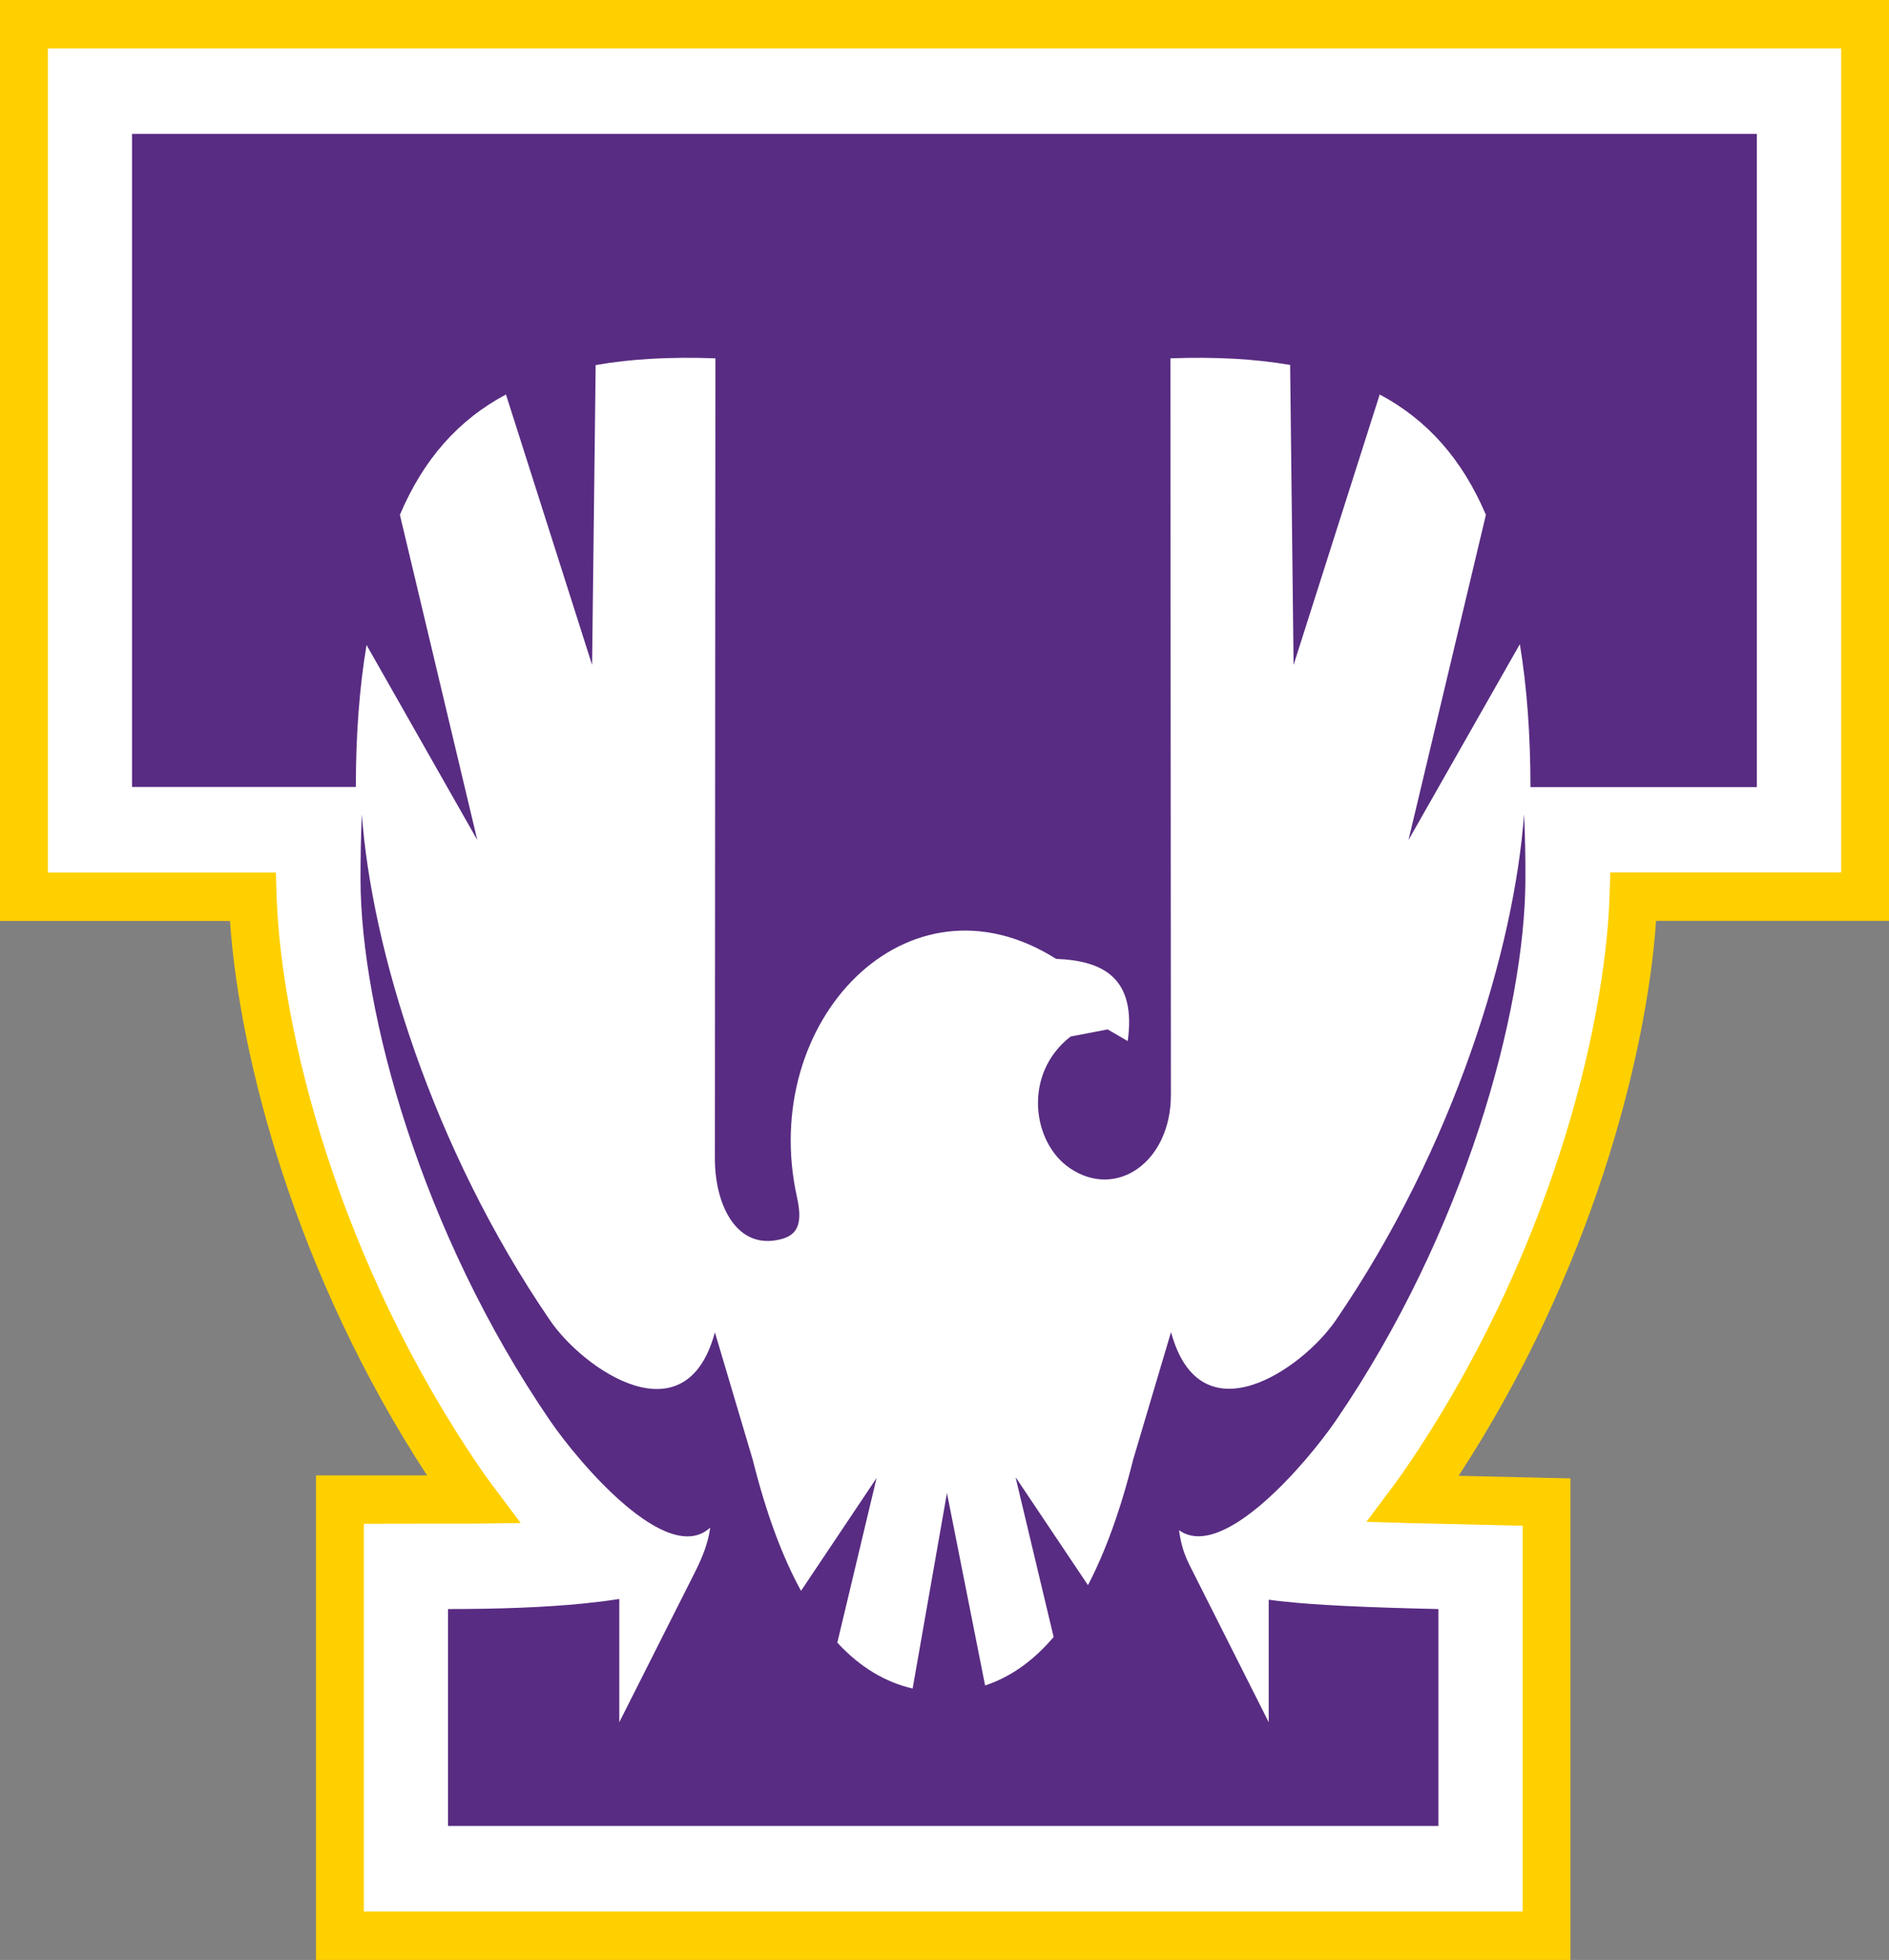 <?xml version="1.0" encoding="UTF-8"?>
<svg id="Layer_2" data-name="Layer 2" xmlns="http://www.w3.org/2000/svg" viewBox="0 0 153.52 159.29">
  <rect x="0" y="0" width="153.52" height="159.29" fill="#808080" stroke="none"/>
  <defs>
    <style>
      .cls-1 {
        fill: #ffd000;
      }

      .cls-1, .cls-2, .cls-3 {
        stroke-width: 0px;
      }

      .cls-2 {
        fill: #fff;
      }

      .cls-3 {
        fill: #582c82;
      }
    </style>
  </defs>
  <g id="Layer_1-2" data-name="Layer 1">
    <g>
      <path class="cls-2" d="m1.4,1.77l150.03.71v70.18l-18.88.71s-6.3,39.34-17.84,48.21l11.02.35v35.09l-98.36.71-.09-36.15h11.54s-19.23-27.47-18.53-48.56l-18.54-.71L1.4,1.77Z"/>
      <path class="cls-3" d="m142.78,10.88v53.09h-18.4c0-4.28-.29-8.15-.86-11.62l-9.05,15.92,6.29-26.43c-1.93-4.53-4.77-7.72-8.63-9.78l-7,21.98-.28-24.38c-2.88-.5-6.12-.67-9.73-.54l.04,59.86c0,5.45-4.42,8.53-8.21,5.96-3.1-2.1-3.82-7.7.06-10.7l3.01-.58,1.63.95c.71-5.09-1.95-6.54-5.82-6.68-12.11-7.66-24.22,5.1-21.06,19.36.48,2.15.05,3.06-1.26,3.41-3.61.97-5.41-2.73-5.41-6.53l.04-65.05c-3.62-.13-6.85.04-9.73.55l-.29,24.37-7-21.98c-3.86,2.06-6.7,5.25-8.62,9.78l6.29,26.43-9-15.85c-.58,3.45-.87,7.3-.87,11.54H10.73V10.88h132.05Zm-60.21,109.22l5.85,8.73c1.39-2.67,2.63-6.03,3.67-10.2l3.08-10.37c2.38,8.8,10.69,2.99,13.39-.96,9.62-14.05,14.52-30.28,15.3-41.14.08,1.69.12,3.47.11,5.34-.04,10.71-4.92,28.63-15.41,43.96-2.26,3.3-9.16,11.48-12.74,8.9.16,1.18.42,1.99.94,3.01l6.35,12.6v-9.96c.4.06.82.11,1.25.15,2.36.27,6.54.48,12.54.61v17.63H36.41v-17.63c4.21,0,7.85-.14,10.92-.44,1.07-.11,2.07-.23,3-.38v10.02l6.15-12.2c.58-1.15,1.08-2.38,1.24-3.62-3.49,3.22-10.69-5.29-13.01-8.68-10.49-15.33-15.38-33.25-15.41-43.96,0-1.87.03-3.64.11-5.33.78,10.85,5.68,27.08,15.3,41.14,2.7,3.95,11.02,9.76,13.39.96l3.08,10.37c1.1,4.4,2.42,7.91,3.92,10.64l6.14-9.17-3.19,13.38c1.89,2.05,3.96,3.23,6.12,3.73l2.79-15.89,3.1,15.64c1.97-.65,3.85-1.91,5.57-3.94l-3.08-12.92Z"/>
      <path class="cls-1" d="m29.57,155.35h94.18v-31.35c-2.97-.07-8.43-.2-8.93-.21l-3.77-.11,2.28-3.05c.41-.55.7-.97.87-1.22,11.68-17.06,16.25-35.77,16.61-46.61l.06-1.9h18.76V3.94H3.89v66.97h18.53l.06,1.9c.36,10.84,4.93,29.55,16.61,46.61.17.25.48.69.9,1.25l2.33,3.11-3.85.05c-.47,0-5.91,0-8.9.01v31.51Zm98.06,3.94H25.68v-39.38h1.94s3.96,0,7.09,0c-10.67-16.32-15.24-33.89-16.02-45.06H0V0h153.52v74.84h-18.93c-.78,11.17-5.36,28.76-16.05,45.1,3.15.07,7.19.17,7.19.17l1.9.04v39.14Z"/>
    </g>
  </g>
</svg>